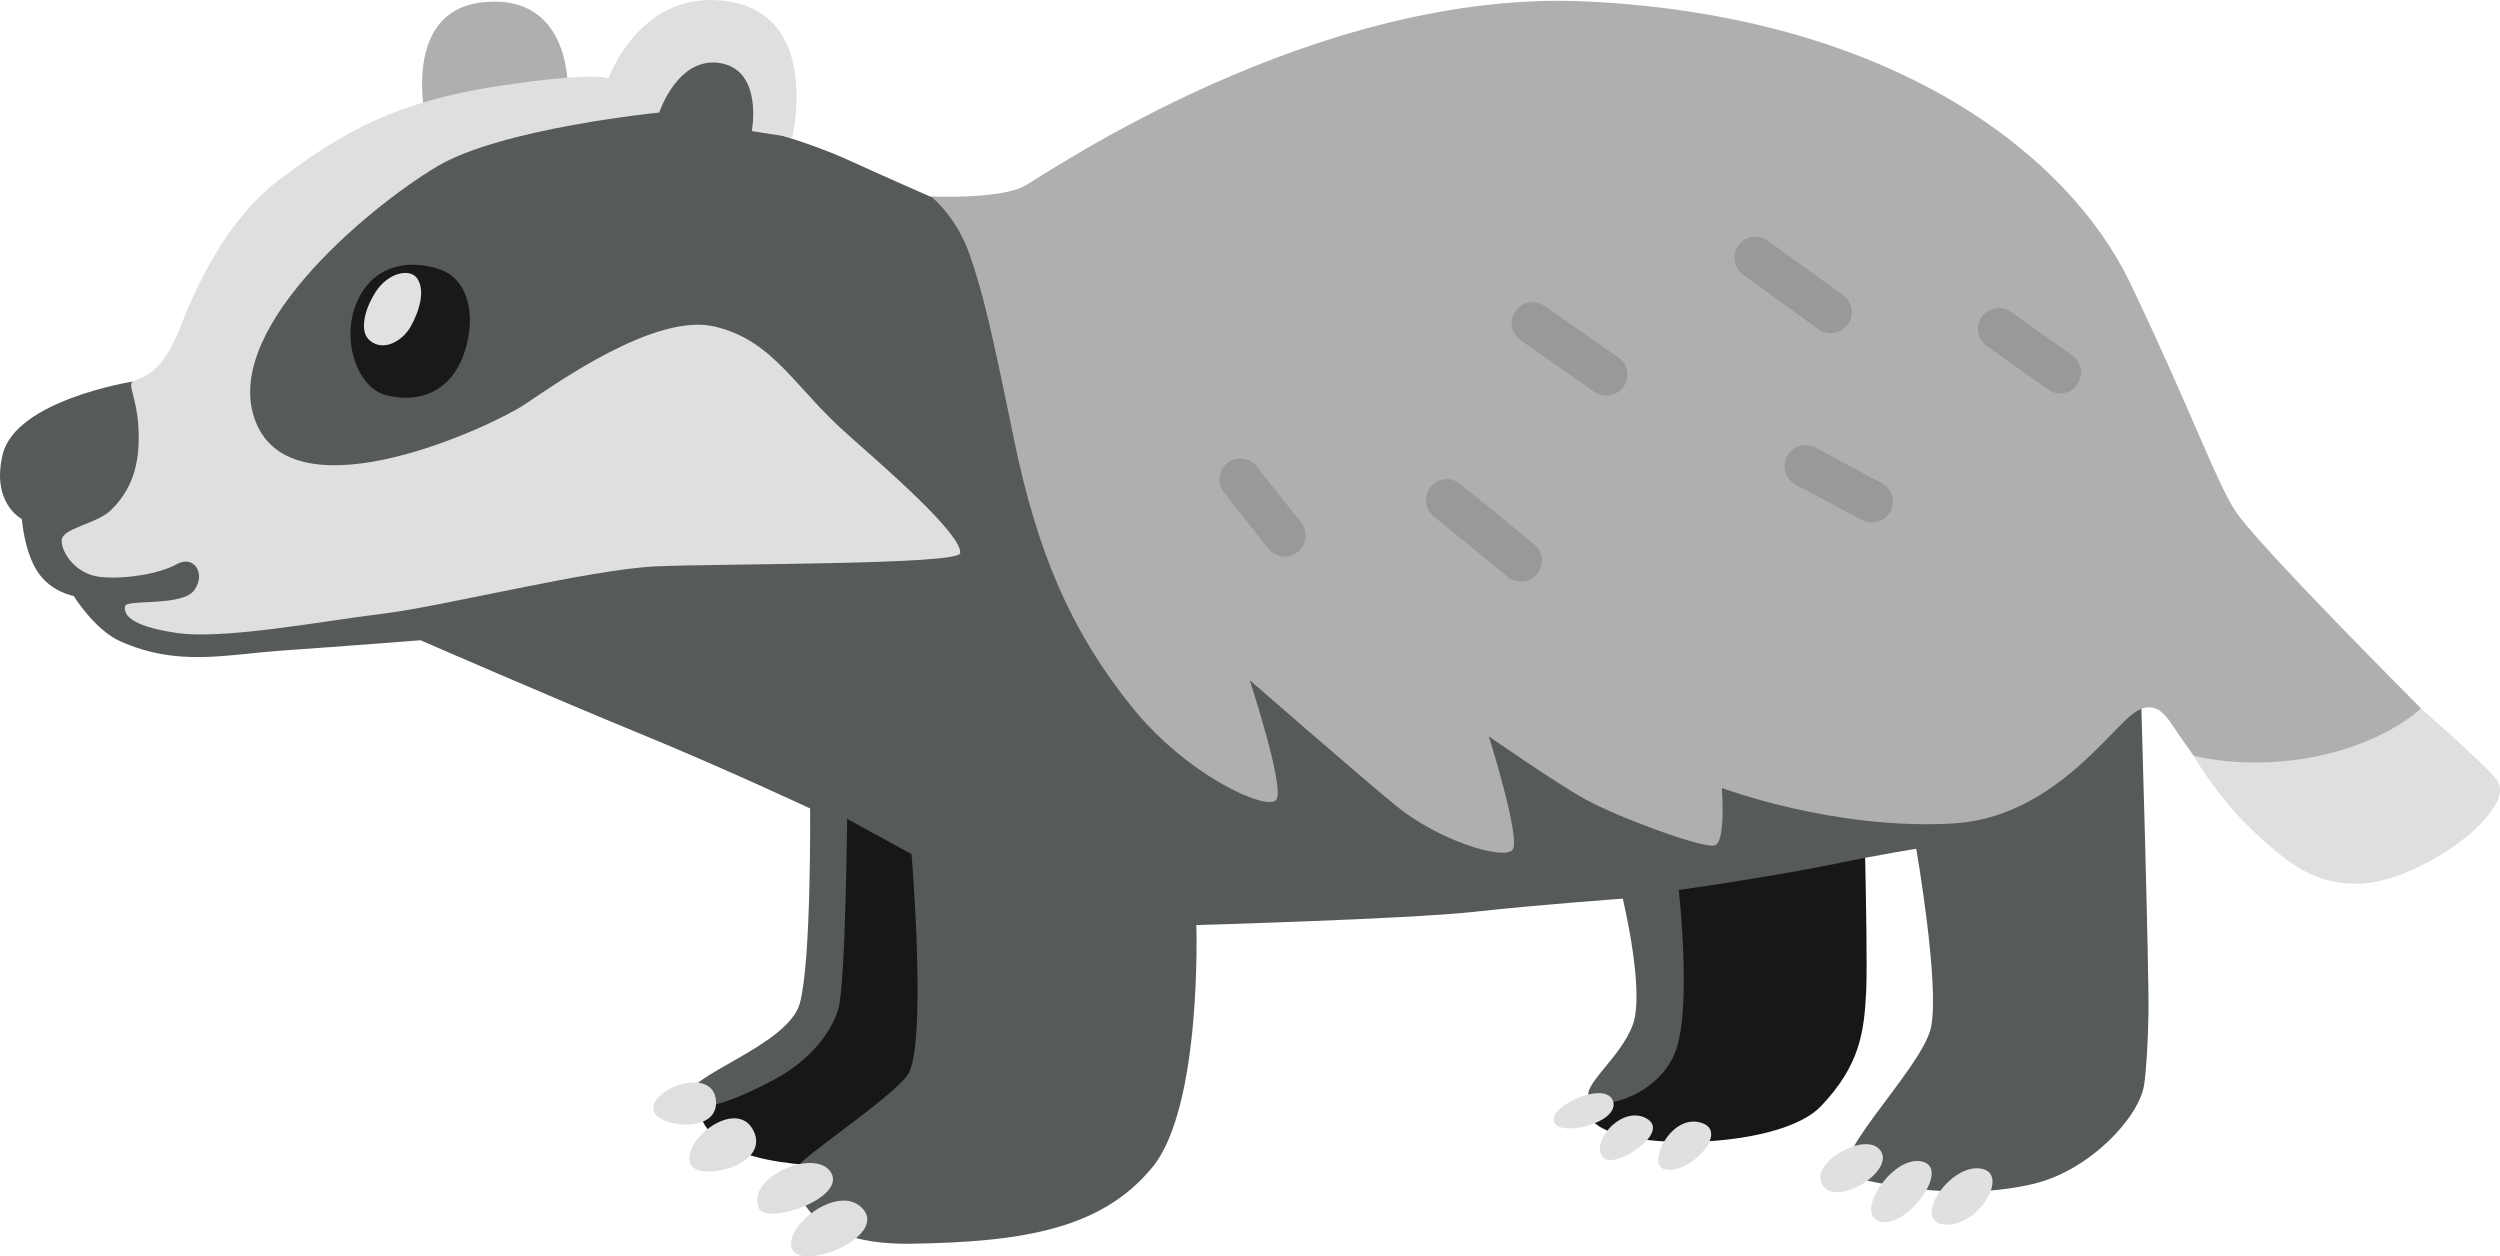 <?xml version="1.0" encoding="UTF-8" standalone="no"?>
<!-- Uploaded to: SVG Repo, www.svgrepo.com, Generator: SVG Repo Mixer Tools -->

<svg
   width="793.3"
   height="398.669"
   viewBox="0 0 126.928 63.787"
   aria-hidden="true"
   role="img"
   class="iconify iconify--noto"
   preserveAspectRatio="xMidYMid"
   version="1.1"
   id="svg25"
   sodipodi:docname="logo.svg"
   inkscape:version="1.4 (e7c3feb1, 2024-10-09)"
   xmlns:inkscape="http://www.inkscape.org/namespaces/inkscape"
   xmlns:sodipodi="http://sodipodi.sourceforge.net/DTD/sodipodi-0.dtd"
   xmlns="http://www.w3.org/2000/svg"
   xmlns:svg="http://www.w3.org/2000/svg">
  <defs
     id="defs25" />
  <sodipodi:namedview
     id="namedview25"
     pagecolor="#ffffff"
     bordercolor="#000000"
     borderopacity="0.25"
     inkscape:showpageshadow="2"
     inkscape:pageopacity="0.0"
     inkscape:pagecheckerboard="0"
     inkscape:deskcolor="#d1d1d1"
     inkscape:zoom="0.55380441"
     inkscape:cx="447.81153"
     inkscape:cy="184.18055"
     inkscape:window-width="1920"
     inkscape:window-height="1027"
     inkscape:window-x="0"
     inkscape:window-y="25"
     inkscape:window-maximized="1"
     inkscape:current-layer="svg25" />
  <path
     d="m 28.83,4.676 c 0,0 0.26,-4.98 -4.23,-4.57 -4.52,0.41 -2.88,6.55 -2.88,6.55 z"
     fill="#afafaf"
     id="path1" />
  <path
     d="m 48,37.096 -5.99,0.7 c 0,0 0.3,12.08 -0.5,13.38 -0.8,1.3 -5.99,4.59 -5.99,4.59 0,0 -0.5,1.8 2.3,2.8 2.8,1 8.29,0.6 8.29,0.6 l 7.89,-19.28 z"
     fill="#171717"
     id="path2" />
  <path
     d="m 91.35,37.996 c -0.6,0.1 -8.39,2.8 -8.39,2.8 0,0 2.8,10.29 1.1,11.98 -1.7,1.69 -4.79,3.1 -2.9,4.39 1.9,1.3 9.29,1.1 11.29,-1 2,-2.1 2.2,-3.8 2.3,-5.89 0.1,-2.1 -0.2,-12.68 -0.2,-12.68 z"
     fill="#171717"
     id="path3" />
  <path
     d="m 46.28,43.366 c 0,0 0.82,9.89 -0.22,11.24 -1.05,1.35 -5.47,4.19 -5.62,4.72 -0.15,0.52 -0.07,3.9 5.77,3.82 5.84,-0.08 9.74,-0.79 12.28,-3.86 2.55,-3.07 2.25,-12.32 2.25,-12.32 0,0 10.71,-0.3 14.08,-0.67 3.37,-0.37 7.57,-0.67 7.57,-0.67 0,0 1.12,4.64 0.52,6.37 -0.6,1.72 -2.77,3.22 -2.17,3.82 0.6,0.6 3.52,-0.22 4.34,-2.47 0.82,-2.25 0.15,-8.16 0.15,-8.16 0,0 4.72,-0.67 7.64,-1.27 2.92,-0.6 4.42,-0.82 4.42,-0.82 0,0 1.2,6.89 0.75,9.06 -0.45,2.17 -5.84,7.19 -3.9,7.64 1.95,0.45 5.58,1.16 9.14,0.3 2.81,-0.68 5.33,-3.36 5.58,-5.02 0.11,-0.75 0.2,-2.24 0.22,-3.63 0.04,-2.1 -0.41,-17.19 -0.41,-17.19 l -53.71,-23 -7.72,-1.27 c 0,0 -2.4,-1.05 -4.19,-1.87 -1.8,-0.82 -3.97,-1.42 -3.97,-1.42 0,0 0,-5.02 -2.4,-5.24 -2.4,-0.22 -3.97,2.85 -3.97,2.85 l -6.44,1.27 -10.78,5.13 -4.49,8.16 -4.34,0.52 c 0,0 -5.84,0.94 -6.52,3.67 -0.61,2.49 0.97,3.3 0.97,3.3 0,0 0.11,1.61 0.79,2.66 0.68,1.05 1.84,1.24 1.84,1.24 0,0 1.07,1.74 2.4,2.32 2.92,1.27 5.18,0.67 8.24,0.45 3.15,-0.22 6.97,-0.52 6.97,-0.52 0,0 6.89,3 11.09,4.72 4.2,1.72 8.69,3.82 8.69,3.82 0,0 0.07,7.72 -0.52,9.89 -0.6,2.17 -5.84,3.67 -5.69,4.79 0.15,1.12 2.85,-0.07 4.49,-0.97 1.64,-0.9 2.77,-2.25 3.15,-3.52 0.37,-1.27 0.45,-9.66 0.45,-9.66 z"
     fill="#575a5b"
     id="path4" />
  <path
     d="m 112.72,31.856 -2,5.37 c 0,0 1.37,2.8 3.65,4.94 2,1.89 3.29,2.73 5.39,2.7 3.1,-0.05 8.24,-3.82 6.97,-5.32 -1.04,-1.22 -4.94,-4.54 -4.94,-4.54 z"
     fill="#dfdfdf"
     id="path5" />
  <path
     d="m 80.59,0.076 c 15.43,0.75 24.42,7.72 27.57,14.31 3.15,6.59 4.27,9.89 5.32,11.54 1.05,1.65 9.44,10.04 9.44,10.04 0,0 -1.91,1.89 -5.92,2.55 -3.22,0.52 -5.62,-0.15 -5.62,-0.15 0,0 -0.62,-0.84 -1.12,-1.6 -0.35,-0.52 -0.9,-1.25 -1.87,-0.6 -1.26,0.84 -4.19,5.34 -9.21,5.64 -6.03,0.36 -11.76,-1.8 -11.76,-1.8 0,0 0.22,2.77 -0.37,2.92 -0.6,0.15 -4.83,-1.39 -6.59,-2.36 -1.45,-0.8 -4.87,-3.18 -4.87,-3.18 0,0 1.65,5.24 1.2,5.77 -0.45,0.52 -3.71,-0.45 -5.92,-2.25 -1.49,-1.21 -7.42,-6.37 -7.42,-6.37 0,0 1.8,5.47 1.35,6.07 -0.45,0.6 -4.51,-1.2 -7.34,-4.72 -3.07,-3.82 -4.79,-7.79 -5.99,-13.63 -1.12,-5.48 -1.57,-7.42 -2.25,-9.36 -0.68,-1.94 -1.95,-2.92 -1.95,-2.92 0,0 3.45,0.15 4.72,-0.52 1.25,-0.69 14.81,-10.06 28.6,-9.38 z"
     fill="#afafaf"
     id="path6" />
  <path
     d="m 48.75,28.086 c -0.07,0.6 -12.16,0.52 -15.46,0.67 -3.3,0.15 -10.76,2.02 -13.83,2.4 -3.07,0.37 -8.16,1.35 -10.56,0.97 -2.4,-0.37 -2.62,-0.97 -2.55,-1.35 0.07,-0.37 2.92,0.04 3.52,-0.82 0.6,-0.86 -0.04,-1.8 -0.9,-1.31 -0.86,0.49 -2.72,0.79 -3.92,0.64 -1.2,-0.15 -1.92,-1.2 -1.92,-1.84 0,-0.64 1.8,-0.84 2.52,-1.56 0.96,-0.96 1.52,-2.2 1.37,-4.32 -0.1,-1.4 -0.55,-2.05 -0.27,-2.2 0.4,-0.22 1.45,-0.3 2.37,-2.67 0.75,-1.92 2.27,-5.48 5.12,-7.62 3.21,-2.41 5.94,-3.94 11.14,-4.72 5.09,-0.76 5.51,-0.36 5.51,-0.36 0,0 1.65,-4.72 6.22,-3.9 4.57,0.82 3.11,6.88 3.11,6.88 l -2.05,-0.32 c 0,0 0.59,-3.07 -1.59,-3.45 -2.17,-0.37 -3.11,2.51 -3.11,2.51 0,0 -8.01,0.79 -11.27,2.73 -3.6,2.15 -11.24,8.54 -9.14,13.15 2.1,4.61 11.87,0.07 13.56,-1.05 1.69,-1.12 6.69,-4.7 9.7,-3.96 3,0.74 3.98,3.07 6.77,5.52 1.65,1.47 5.77,5.01 5.66,5.98 z"
     fill="#dfdfdf"
     id="path7" />
  <path
     d="m 23.51,18.086 c -0.64,1.69 -2.1,2.43 -3.9,1.98 -1.55,-0.39 -2.4,-3.07 -1.35,-5.02 0.94,-1.75 2.77,-1.84 4.12,-1.35 1.5,0.55 1.82,2.57 1.13,4.39 z"
     fill="#191919"
     id="path8" />
  <path
     d="m 20.87,16.546 c -0.43,0.79 -1.43,1.34 -2.12,0.72 -0.49,-0.44 -0.28,-1.52 0.34,-2.47 0.62,-0.95 1.69,-1.17 2.06,-0.7 0.48,0.62 0.13,1.71 -0.28,2.45 z"
     fill="#e1e1e1"
     id="path9" />
  <path
     d="m 33.17,56.326 c 0.09,0.9 3.33,1.31 3.18,-0.45 -0.15,-1.76 -3.29,-0.64 -3.18,0.45 z"
     fill="#dfdfdf"
     id="path10" />
  <path
     d="m 35.08,59.136 c 0.44,0.86 4.04,0.04 3.18,-1.72 -0.86,-1.76 -3.78,0.56 -3.18,1.72 z"
     fill="#dfdfdf"
     id="path11" />
  <path
     d="m 38.53,61.346 c 0.36,0.87 4.42,-0.49 3.67,-1.8 -0.75,-1.31 -4.35,0.19 -3.67,1.8 z"
     fill="#dfdfdf"
     id="path12" />
  <path
     d="m 40.25,63.476 c 0.61,1.03 4.79,-0.71 3.56,-2.1 -1.23,-1.39 -4.2,1.02 -3.56,2.1 z"
     fill="#dfdfdf"
     id="path13" />
  <path
     d="m 78.9,56.966 c 0.29,0.79 3.33,0.04 3,-1.05 -0.33,-1.09 -3.3,0.22 -3,1.05 z"
     fill="#e0e0e0"
     id="path14" />
  <path
     d="m 81.48,58.836 c 0.59,0.44 3.41,-1.35 2.1,-2.06 -1.31,-0.71 -2.99,1.39 -2.1,2.06 z"
     fill="#e0e0e0"
     id="path15" />
  <path
     d="m 84.48,59.356 c 1.22,0.37 3.41,-1.91 1.87,-2.36 -1.53,-0.45 -2.73,2.1 -1.87,2.36 z"
     fill="#e0e0e0"
     id="path16" />
  <path
     d="m 95.34,58.276 c -0.87,-0.73 -3.6,0.86 -2.77,1.95 0.82,1.08 3.93,-0.98 2.77,-1.95 z"
     fill="#e0e0e0"
     id="path17" />
  <path
     d="m 95.29,61.956 c 1.29,0.7 3.79,-2.54 2.35,-2.97 -1.44,-0.42 -3.38,2.41 -2.35,2.97 z"
     fill="#e0e0e0"
     id="path18" />
  <path
     d="m 100.55,59.326 c -1.6,-0.23 -3.52,2.73 -1.8,2.85 1.72,0.12 3.33,-2.63 1.8,-2.85 z"
     fill="#e0e0e0"
     id="path19" />
  <path
     d="m 65.23,28.256 c -0.31,0 -0.63,-0.14 -0.84,-0.41 l -2.25,-2.85 c -0.36,-0.46 -0.29,-1.13 0.18,-1.49 0.46,-0.36 1.13,-0.28 1.49,0.18 l 2.25,2.85 a 1.064,1.064 0 0 1 -0.83,1.72 z"
     fill="#999999"
     id="path20" />
  <path
     d="m 77.21,29.526 c -0.24,0 -0.48,-0.08 -0.67,-0.24 l -3.75,-3.07 c -0.46,-0.37 -0.52,-1.04 -0.15,-1.5 0.37,-0.45 1.04,-0.52 1.5,-0.15 l 3.75,3.07 a 1.064,1.064 0 0 1 -0.68,1.89 z"
     fill="#999999"
     id="path21" />
  <path
     d="m 81.56,20.086 c -0.21,0 -0.42,-0.06 -0.61,-0.19 l -3.75,-2.62 c -0.48,-0.34 -0.6,-1 -0.26,-1.48 0.34,-0.48 1,-0.6 1.48,-0.26 l 3.75,2.62 c 0.48,0.34 0.6,1 0.26,1.48 -0.21,0.29 -0.54,0.45 -0.87,0.45 z"
     fill="#999999"
     id="path22" />
  <path
     d="m 92.94,16.916 c -0.22,0 -0.44,-0.07 -0.62,-0.2 l -3.82,-2.77 a 1.07,1.07 0 0 1 -0.24,-1.49 c 0.34,-0.48 1.01,-0.58 1.49,-0.24 l 3.82,2.77 c 0.48,0.35 0.58,1.01 0.24,1.49 -0.21,0.29 -0.54,0.44 -0.87,0.44 z"
     fill="#999999"
     id="path23" />
  <path
     d="m 95.04,26.526 c -0.17,0 -0.34,-0.04 -0.5,-0.12 l -3.37,-1.8 a 1.07,1.07 0 0 1 -0.44,-1.44 c 0.28,-0.52 0.92,-0.71 1.44,-0.44 l 3.37,1.8 c 0.52,0.28 0.71,0.92 0.44,1.44 -0.19,0.36 -0.56,0.56 -0.94,0.56 z"
     fill="#999999"
     id="path24" />
  <path
     d="m 104.46,19.966 a 0.992,0.992 0 0 1 -0.48,-0.19 l -3.11,-2.21 a 1.061,1.061 0 1 1 1.23,-1.73 l 3.11,2.21 c 0.48,0.34 0.59,1.01 0.25,1.48 -0.23,0.33 -0.62,0.49 -1,0.44 z"
     fill="#999999"
     id="path25" />
</svg>
